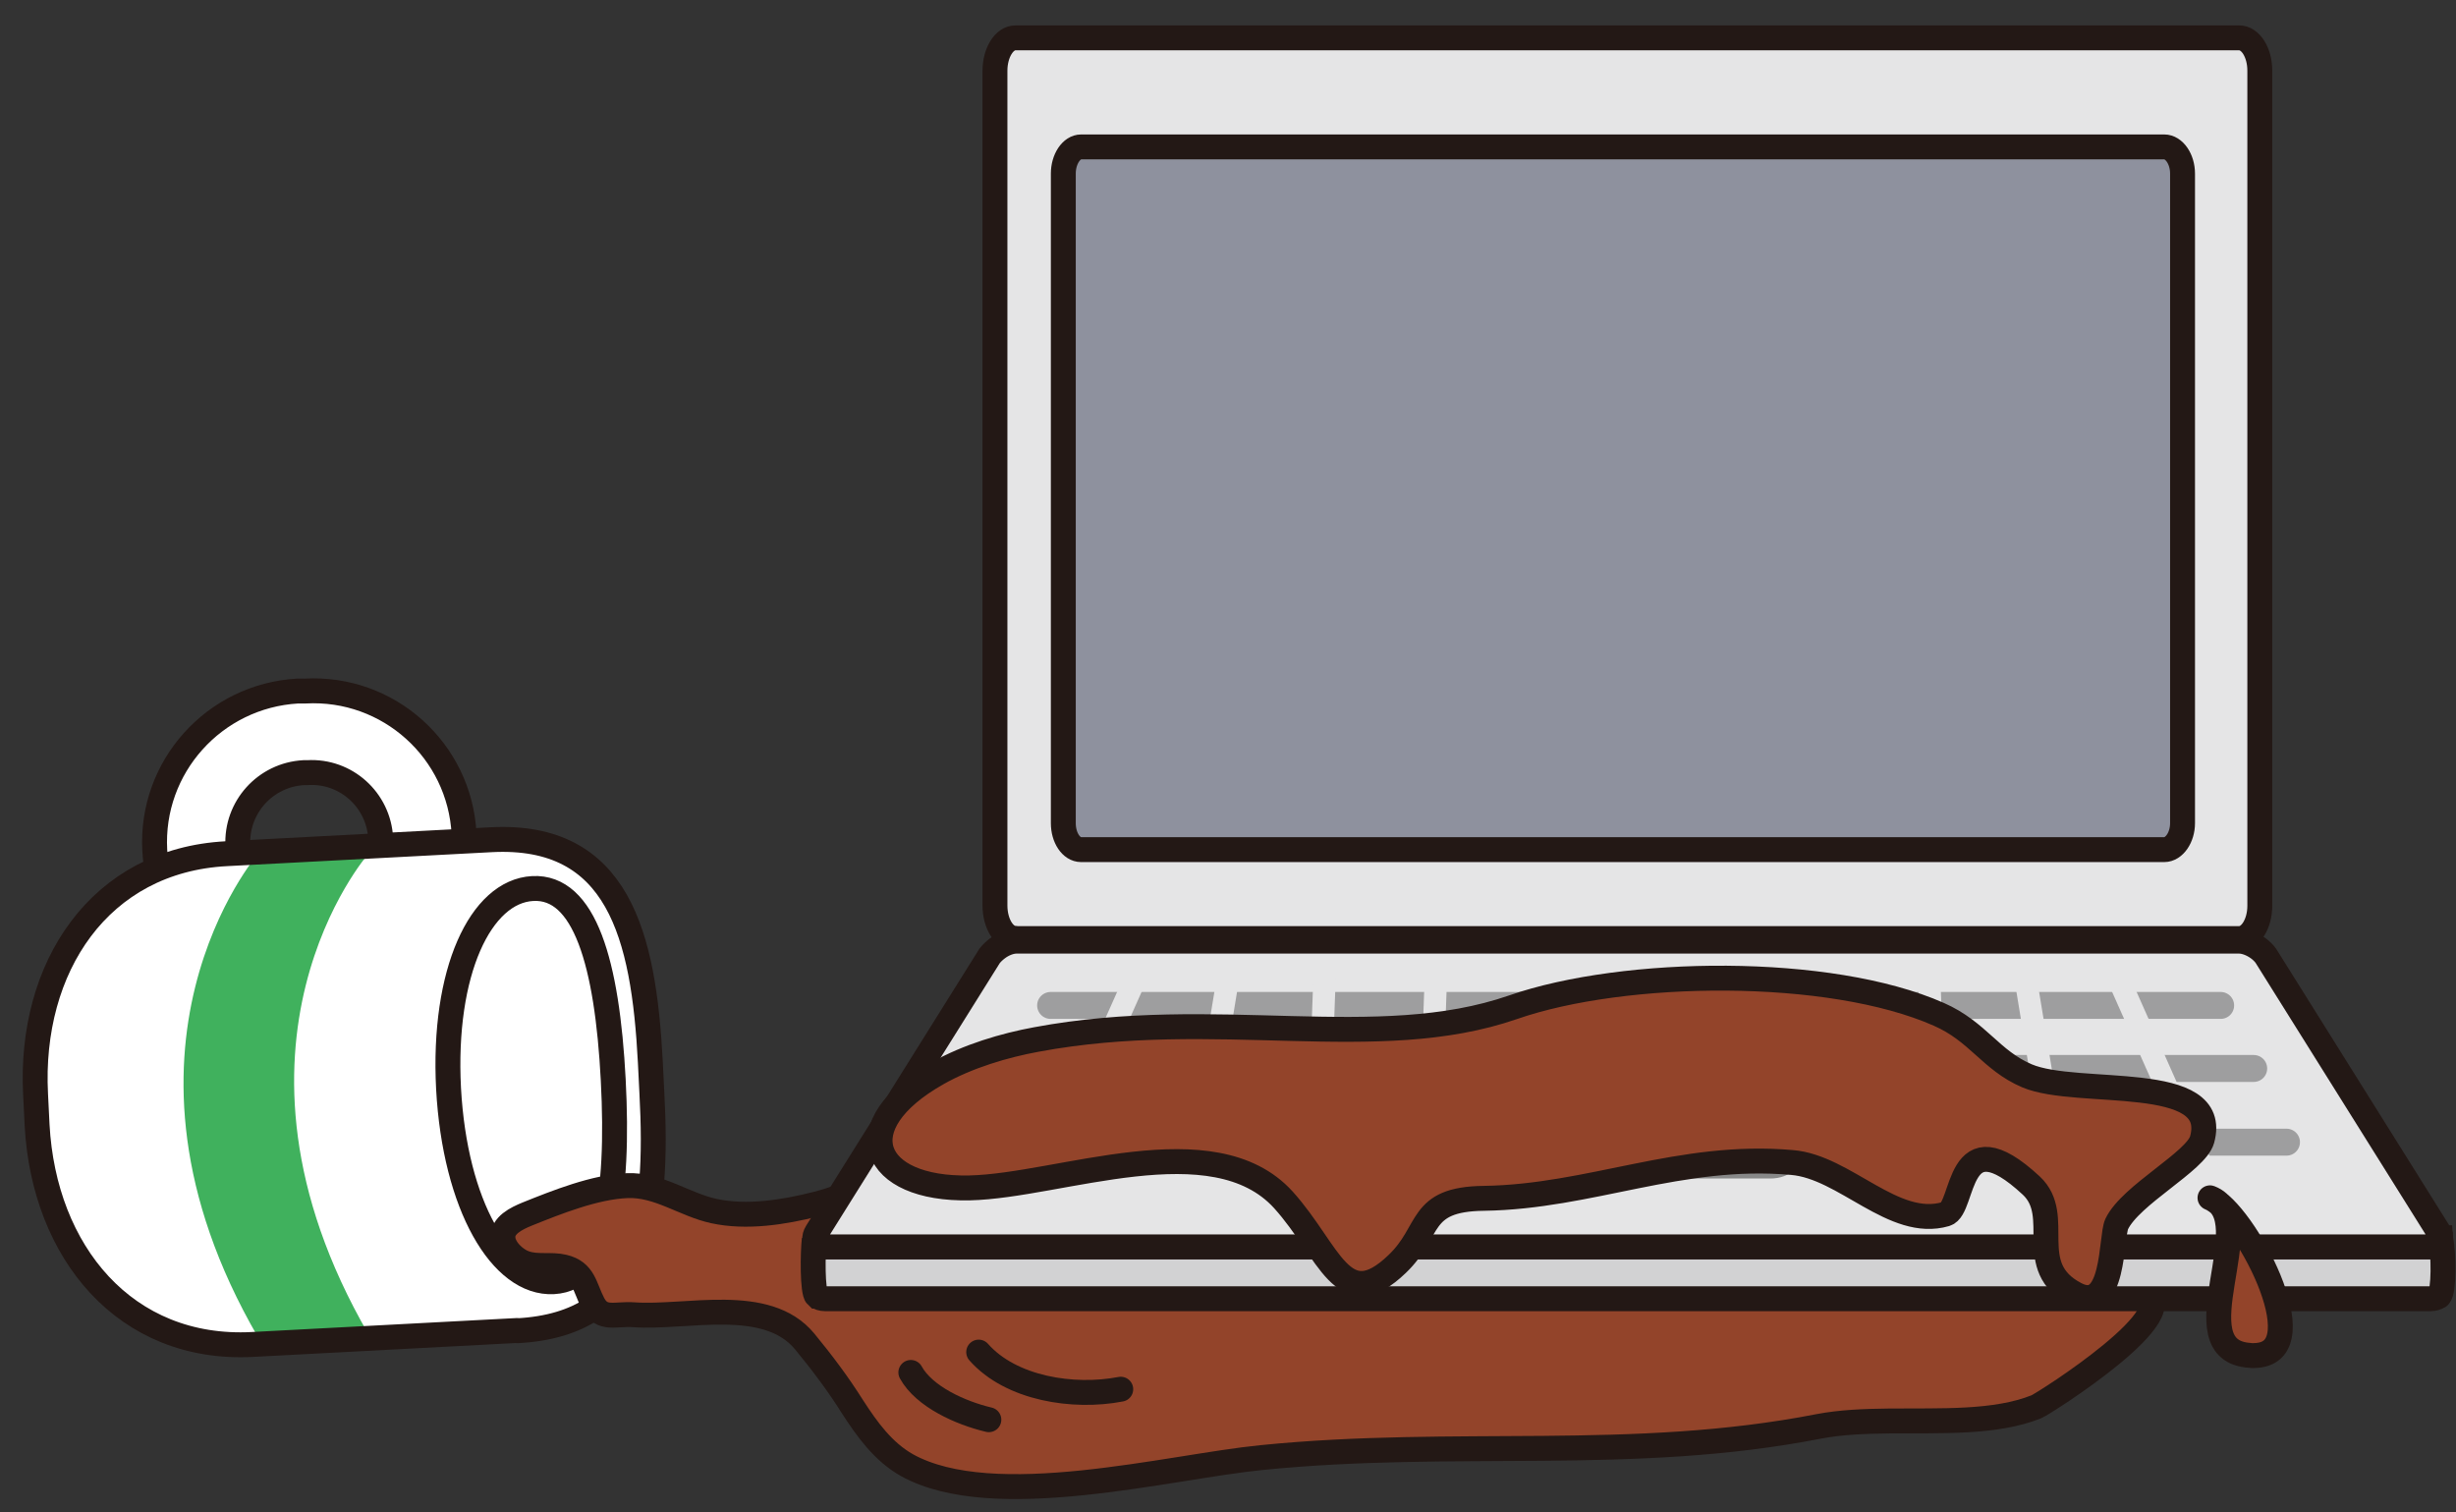 <?xml version="1.0" encoding="UTF-8"?>
<svg id="_レイヤー_1" data-name="レイヤー 1" xmlns="http://www.w3.org/2000/svg" viewBox="0 0 96.64 59.5">
  <rect x="0" y="0" width="96.64" height="59.5" fill="#333333" stroke="none"/>
  <defs>
    <style>
      .cls-1 {
        stroke: #9e9e9f;
        stroke-width: 1.06px;
      }

      .cls-1, .cls-2, .cls-3, .cls-4, .cls-5, .cls-6, .cls-7 {
        fill: none;
      }

      .cls-1, .cls-3, .cls-4, .cls-6 {
        stroke-linecap: round;
        stroke-linejoin: round;
      }

      .cls-8 {
        fill: #e5e5e6;
      }

      .cls-2 {
        stroke: #e5e5e6;
      }

      .cls-2, .cls-4, .cls-7 {
        stroke-width: .88px;
      }

      .cls-9 {
        fill: #40b15d;
      }

      .cls-10 {
        fill: #d2ecfa;
      }

      .cls-3 {
        stroke: #888;
        stroke-width: .88px;
      }

      .cls-11 {
        fill: #fff;
      }

      .cls-4, .cls-5, .cls-6 {
        stroke: #231815;
      }

      .cls-5, .cls-6 {
        stroke-width: .98px;
      }

      .cls-7 {
        stroke: #595757;
      }

      .cls-12 {
        fill: #93442a;
      }

      .cls-13 {
        fill: #8e919e;
      }

      .cls-14 {
        fill: #d2d2d3;
      }
    </style>
  </defs>
  <path class="cls-11" d="M18.26,32.81c-.17-3.28-2.97-5.8-6.25-5.62h-.3c-3.28.19-5.8,2.99-5.62,6.27.17,3.28,2.97,5.8,6.25,5.63l.29-.02c3.28-.17,5.8-2.97,5.63-6.25M12.25,35.87c-1.52.08-2.81-1.08-2.89-2.59-.08-1.51,1.08-2.8,2.6-2.88h.14c1.51-.09,2.8,1.07,2.88,2.59.08,1.51-1.07,2.8-2.59,2.88h-.13Z"/>
  <path class="cls-6" d="M18.26,32.81c-.17-3.28-2.97-5.8-6.25-5.62h-.3c-3.28.19-5.8,2.99-5.62,6.27.17,3.28,2.97,5.8,6.25,5.63l.29-.02c3.28-.17,5.8-2.97,5.63-6.25ZM12.25,35.87c-1.52.08-2.81-1.08-2.89-2.59-.08-1.51,1.08-2.8,2.6-2.88h.14c1.51-.09,2.8,1.07,2.88,2.59.08,1.51-1.07,2.8-2.59,2.88h-.13Z"/>
  <path class="cls-11" d="M20.35,52.36c5-.26,5.57-4.36,5.3-9.36l-.06-1.21c-.26-5-1.26-9.01-6.26-8.75l-10.42.55c-4.99.26-7.77,4.47-7.51,9.47l.06,1.21c.27,5,3.47,8.89,8.47,8.63l10.42-.55Z"/>
  <path class="cls-9" d="M10.15,52.61c-6.59-11.37,0-19.01,0-19.01h4.34s-6.57,7.52.01,18.9l-4.36.11Z"/>
  <path class="cls-6" d="M20.35,52.36c5-.26,5.57-4.36,5.3-9.36l-.06-1.21c-.26-5-1.26-9.01-6.26-8.75l-10.42.55c-4.99.26-7.77,4.47-7.51,9.47l.06,1.21c.27,5,3.47,8.89,8.47,8.63l10.42-.55Z"/>
  <path class="cls-11" d="M20.96,34.96c2.05-.11,2.93,2.94,3.17,7.53.24,4.59-.3,7.83-2.35,7.94-2.05.11-3.88-3-4.13-7.6-.24-4.59,1.26-7.76,3.31-7.87"/>
  <path class="cls-6" d="M20.96,34.96c2.05-.11,2.93,2.94,3.17,7.53.24,4.59-.3,7.83-2.35,7.94-2.05.11-3.88-3-4.13-7.6-.24-4.59,1.26-7.76,3.31-7.87Z"/>
  <path class="cls-12" d="M74.34,55.91c-.98.01-1.92.05-2.76.21-7.37,1.44-14.27.46-21.94,1.23-3.64.36-10.54,2.19-13.95.3-.94-.53-1.57-1.41-2.14-2.29-.58-.92-1.19-1.73-1.88-2.57-1.5-1.83-4.65-.91-6.74-1.06-.72-.05-1.24.23-1.59-.43-.34-.65-.35-1.26-1.16-1.45-.49-.12-1.04.02-1.52-.15-.37-.12-.84-.55-.87-.98-.04-.51.54-.78.95-.95,1.17-.47,2.67-1.07,3.94-1.12,1.23-.05,2.25.75,3.41,1,1.29.28,2.74.05,4.01-.27,1.67-.41,3.06-1.38,4.66-1.94,2.43-.85,5.19-.74,7.73-.82,1.96-.07,3.96-.17,5.91-.01,6.45.5,12.14,3.97,18.66,4.26,5,.22,10.43.54,15.19,1.98,2.07.63-3.81,4.37-4.12,4.5-1.62.65-3.76.54-5.77.56"/>
  <path class="cls-6" d="M74.34,55.91c-.98.01-1.92.05-2.76.21-7.37,1.44-14.27.46-21.94,1.23-3.64.36-10.54,2.19-13.95.3-.94-.53-1.57-1.41-2.14-2.29-.58-.92-1.19-1.73-1.88-2.57-1.5-1.83-4.65-.91-6.74-1.06-.72-.05-1.24.23-1.59-.43-.34-.65-.35-1.26-1.16-1.45-.49-.12-1.04.02-1.52-.15-.37-.12-.84-.55-.87-.98-.04-.51.54-.78.95-.95,1.17-.47,2.67-1.07,3.94-1.12,1.23-.05,2.25.75,3.41,1,1.29.28,2.74.05,4.01-.27,1.67-.41,3.06-1.38,4.66-1.94,2.43-.85,5.19-.74,7.73-.82,1.96-.07,3.96-.17,5.91-.01,6.45.5,12.14,3.97,18.66,4.26,5,.22,10.43.54,15.19,1.98,2.07.63-3.81,4.37-4.12,4.5-1.62.65-3.76.54-5.77.56Z"/>
  <rect class="cls-14" x="31.8" y="48.99" width="64.26" height="2.31"/>
  <path class="cls-10" d="M85.34,5.78h-42.62c-.39,0-.71.48-.71,1.05v25.56c0,.56.32,1.04.71,1.04h42.62c.4,0,.71-.47.71-1.04V6.83c0-.57-.31-1.05-.71-1.05"/>
  <path class="cls-7" d="M85.34,5.78h-42.62c-.39,0-.71.48-.71,1.05v25.56c0,.56.32,1.04.71,1.04h42.62c.4,0,.71-.47.71-1.04V6.83c0-.57-.31-1.05-.71-1.05Z"/>
  <path class="cls-8" d="M39.95,36.93h48.16c.45,0,.81-.59.81-1.29V2.78c0-.71-.36-1.29-.81-1.29h-48.16c-.44,0-.8.59-.8,1.29v32.85c0,.71.37,1.29.8,1.29M86.05,32.39c0,.56-.31,1.04-.71,1.04h-42.62c-.39,0-.71-.47-.71-1.04V6.83c0-.57.32-1.05.71-1.05h42.62c.4,0,.71.48.71,1.05v25.56Z"/>
  <path class="cls-8" d="M39.95,36.93h48.16c.45,0,.81-.59.81-1.29V2.78c0-.71-.36-1.29-.81-1.29h-48.16c-.44,0-.8.59-.8,1.29v32.85c0,.71.36,1.29.8,1.29"/>
  <path class="cls-6" d="M39.95,36.93h48.16c.45,0,.81-.59.81-1.29V2.78c0-.71-.36-1.29-.81-1.29h-48.16c-.44,0-.8.59-.8,1.29v32.85c0,.71.36,1.29.8,1.29Z"/>
  <path class="cls-5" d="M96.04,48.7c.02.21-.14.36-.42.36h-63.18c-.24,0-.37-.12-.4-.29-.06.51-.08,2.07.1,2.23,0,0,0,0,.01,0,.07.06.18.1.32.1h63.17c.14,0,.24-.04.32-.09,0,0,.02,0,.02-.02.19-.17.19-1.62.05-2.3Z"/>
  <path class="cls-8" d="M32.44,49.06h63.18c.28,0,.44-.14.42-.36h-.01c0-.07-.04-.15-.07-.22l-.02-.04-6.78-10.83c-.07-.1-.18-.21-.29-.29-.23-.17-.52-.29-.77-.29h-48.1c-.25,0-.54.12-.76.29-.12.09-.22.19-.3.29l-6.8,10.87c-.07.11-.09.21-.08.29.02.17.16.29.4.29"/>
  <path class="cls-4" d="M32.44,49.06h63.18c.28,0,.44-.14.42-.36h-.01c0-.07-.04-.15-.07-.22l-.02-.04-6.78-10.83c-.07-.1-.18-.21-.29-.29-.23-.17-.52-.29-.77-.29h-48.1c-.25,0-.54.12-.76.29-.12.09-.22.19-.3.29l-6.8,10.87c-.07.11-.09.21-.08.29.02.17.16.29.4.29"/>
  <path class="cls-5" d="M32.44,49.06h63.18c.28,0,.44-.14.42-.36h-.01c0-.07-.04-.15-.07-.22l-.02-.04-6.78-10.83c-.07-.1-.18-.21-.29-.29-.23-.17-.52-.29-.77-.29h-48.1c-.25,0-.54.12-.76.29-.12.09-.22.19-.3.29l-6.8,10.87c-.07.11-.09.21-.08.29.02.17.16.29.4.29Z"/>
  <line class="cls-1" x1="41.34" y1="39.56" x2="87.38" y2="39.56"/>
  <line class="cls-1" x1="39.52" y1="42.04" x2="88.68" y2="42.04"/>
  <line class="cls-1" x1="38.1" y1="44.94" x2="89.97" y2="44.94"/>
  <line class="cls-2" x1="44.71" y1="38.42" x2="41.3" y2="46.07"/>
  <line class="cls-2" x1="48.33" y1="38.42" x2="47.07" y2="46.07"/>
  <line class="cls-2" x1="52.12" y1="38.42" x2="51.84" y2="46.07"/>
  <line class="cls-2" x1="56.5" y1="38.42" x2="56.23" y2="46.07"/>
  <line class="cls-2" x1="83.32" y1="38.42" x2="86.72" y2="46.07"/>
  <line class="cls-2" x1="79.69" y1="38.42" x2="80.95" y2="46.07"/>
  <line class="cls-2" x1="75.91" y1="38.42" x2="76.18" y2="46.07"/>
  <line class="cls-2" x1="71.52" y1="38.42" x2="71.8" y2="46.07"/>
  <path class="cls-11" d="M69.66,45.93h-11.26c-.59,0-.91-.36-.7-.81l.38-.83c.21-.44.86-.8,1.45-.8h9c.59,0,1.23.36,1.44.8l.38.83c.21.44-.1.81-.69.81"/>
  <path class="cls-3" d="M69.66,45.93h-11.26c-.59,0-.91-.36-.7-.81l.38-.83c.21-.44.86-.8,1.45-.8h9c.59,0,1.23.36,1.44.8l.38.83c.21.44-.1.81-.69.81Z"/>
  <path class="cls-13" d="M86.05,32.39c0,.56-.31,1.04-.71,1.04h-42.62c-.39,0-.71-.47-.71-1.04V6.83c0-.57.32-1.05.71-1.05h42.62c.4,0,.71.48.71,1.05v25.56Z"/>
  <path class="cls-6" d="M85.88,32.39c0,.56-.33,1.04-.72,1.04h-42.62c-.39,0-.7-.47-.7-1.04V6.83c0-.57.32-1.05.7-1.05h42.62c.39,0,.72.48.72,1.05v25.56Z"/>
  <path class="cls-12" d="M36.87,42.24c1.22-.69,2.66-1.11,3.91-1.34,7.07-1.32,13.4.59,18.76-1.27,4.38-1.52,12.45-1.62,16.75.28,1.55.68,2.04,1.81,3.47,2.42,2,.85,7.63-.18,6.89,2.51-.24.86-2.81,2.17-3.36,3.32-.24.51-.07,3.57-1.62,2.76-2.07-1.08-.45-3.06-1.74-4.27-2.99-2.78-2.6.9-3.37,1.12-2.05.6-3.96-1.86-6.05-2.03-4.38-.39-7.94,1.35-12.12,1.41-2.61.03-2.05,1.28-3.41,2.58-2.16,2.08-2.65-.49-4.48-2.52-2.76-3.04-8.79-.55-12.35-.47-3.86.08-4.93-2.44-1.26-4.51"/>
  <path class="cls-6" d="M36.87,42.24c1.22-.69,2.66-1.11,3.91-1.34,7.07-1.32,13.4.59,18.76-1.27,4.38-1.52,12.45-1.62,16.75.28,1.55.68,2.04,1.81,3.47,2.42,2,.85,7.63-.18,6.89,2.51-.24.86-2.81,2.17-3.36,3.32-.24.51-.07,3.57-1.62,2.76-2.07-1.08-.45-3.06-1.74-4.27-2.99-2.78-2.6.9-3.37,1.12-2.05.6-3.96-1.86-6.05-2.03-4.38-.39-7.94,1.35-12.12,1.41-2.61.03-2.05,1.28-3.41,2.58-2.16,2.08-2.65-.49-4.48-2.52-2.76-3.04-8.79-.55-12.35-.47-3.86.08-4.93-2.44-1.26-4.51Z"/>
  <path class="cls-12" d="M88.54,53.33c.09.02.17,0,.27,0,2.41-.19-.54-5.69-1.85-6.2,2.1.81-1.33,6.03,1.58,6.2"/>
  <path class="cls-6" d="M88.54,53.33c.09.02.17,0,.27,0,2.41-.19-.54-5.69-1.85-6.2,2.1.81-1.33,6.03,1.58,6.2Z"/>
  <path class="cls-6" d="M38.51,53.2c1.27,1.44,3.73,1.82,5.59,1.46"/>
  <path class="cls-6" d="M35.84,54c.52.95,1.96,1.6,3.07,1.86"/>
</svg>